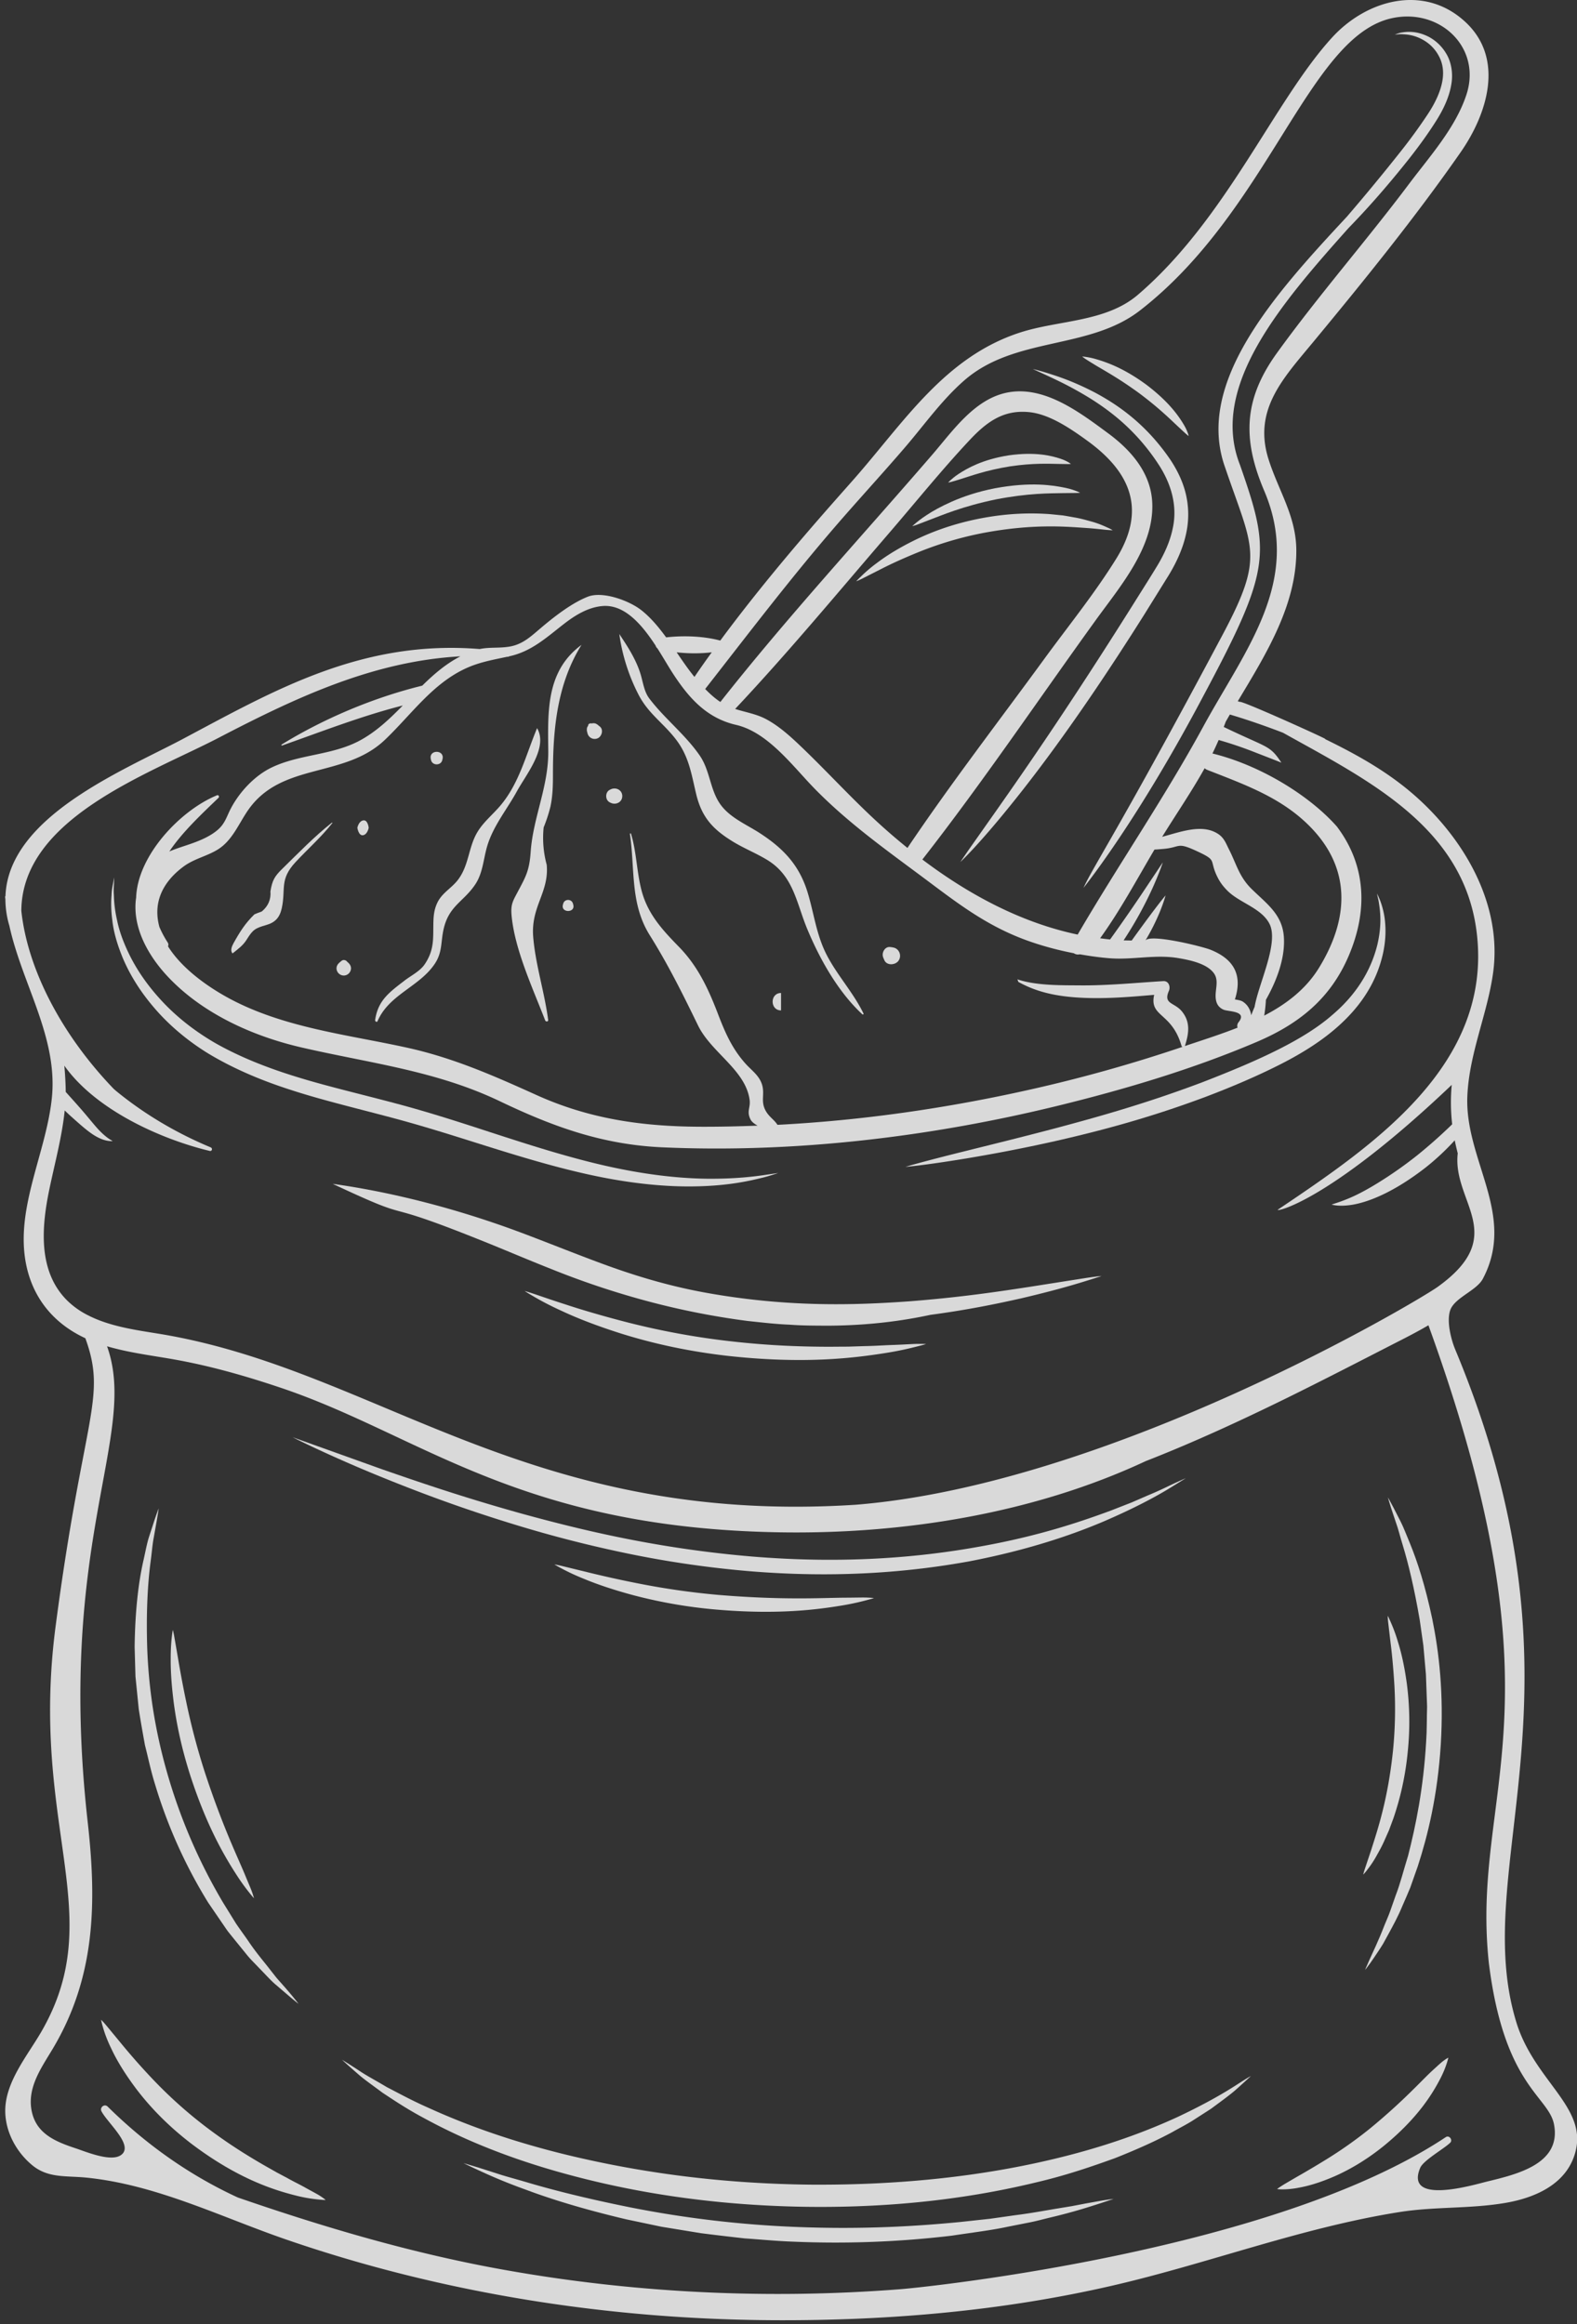 <svg xmlns="http://www.w3.org/2000/svg" width="152" height="224" viewBox="0 0 152 224"><rect x="0" y="0" width="152" height="224" fill="#333333" stroke="none"/><g><g><g opacity=".9"><g opacity=".9"><path fill="#fff" d="M57.373 121.548c-3.14-1.178-5.95-2.332-8.517-3.247-7.364-2.622-13.343-3.722-16.789-4.202 8.595 4.026 3.643 1.19 13.823 5.256 2.215.872 4.655 1.931 7.45 3.036a80.043 80.043 0 0 0 9.496 3.13 74.305 74.305 0 0 0 9.225 1.794c1.413.151 2.753.308 4.032.357 1.275.097 2.486.091 3.629.099 4.188-.016 7.459-.509 9.959-1.046 3.602-.478 6.48-1.081 8.753-1.592 2.894-.679 4.825-1.234 6.032-1.609 1.21-.37 1.705-.543 1.705-.543s-.37.023-1.421.178l-5.526.87c-2.744.417-6.5 1-11.614 1.395-5.1.36-11.628.606-19.613-.838-3.99-.724-7.482-1.854-10.624-3.038z"/></g><g opacity=".9"><path fill="#fff" d="M143.298 210.266c-1.202.292-7.94 2.322-6.413-1.325.305-.728 2.277-1.829 2.89-2.419.28-.267-.087-.768-.423-.545-16.434 10.93-49.757 14.438-52.587 14.658-12.736.988-25.604.378-38.179-1.87-8.804-1.573-17.283-4.077-25.672-6.973-4.67-2.156-8.82-5.097-12.536-8.757-.31-.309-.794.08-.594.458.611 1.158 3.173 3.307 1.871 4.217-.986.69-3.387-.335-4.39-.665-2.056-.678-3.884-1.481-4.245-3.777-.334-2.126.938-3.938 1.997-5.695 4.177-6.923 4.32-14.093 3.438-21.948-3.05-27.158 4.931-37.307 1.863-45.87 2.22.656 4.547.912 6.814 1.331 3.465.64 6.86 1.625 10.194 2.758 13.328 4.553 22.823 13.408 47.757 13.84 11.85.206 24.473-1.77 35.388-6.88l.041-.015.025-.008c4.6-1.801 9.101-3.884 13.497-6.04 3.46-1.704 6.879-3.467 10.312-5.229 1.12-.569 2.248-1.145 3.335-1.782 13.458 37.098 4.029 44.767 5.824 61.474 1.475 11.868 5.755 12.81 6.28 15.545.727 3.815-3.572 4.809-6.487 5.517zM8.825 126.934c-.013-.01-.029-.011-.04-.019a1.976 1.976 0 0 1-.183-.09 7.927 7.927 0 0 1-2.156-1.511c-2.83-2.844-2.43-7.135-1.683-10.72.524-2.515 1.217-5.05 1.473-7.567.157.151.309.295.458.433.932.838 1.638 1.475 2.28 1.894.63.411 1.134.557 1.443.602.306.04.433.019.433.019 0-.039-.519-.202-1.41-1.165-.446-.485-1.028-1.238-1.847-2.162-.375-.427-.794-.89-1.258-1.409 0-.58-.052-1.661-.136-2.533 3.063 4.33 9.439 7.127 14.017 8.22.227.054.297-.256.094-.342-3.283-1.37-6.345-3.169-9.094-5.417-.087-.071-.172-.149-.258-.223-4.974-5.166-8.297-11.476-8.902-17.163.064-8.957 12.361-13.204 19.07-16.7 7.527-3.92 14.922-7.363 23.25-7.823-1.38.708-2.558 1.72-3.677 2.824-4.84 1.19-9.579 3.233-13.546 5.671-.05.031-.02.12.04.1 3.739-1.32 7.417-2.753 11.256-3.762.124-.033.249-.062.373-.093-1.266 1.292-2.57 2.528-4.138 3.373-2.67 1.438-5.825 1.31-8.51 2.604-1.618.779-3.07 2.33-3.908 3.915-.423.8-.563 1.485-1.302 2.11-.697.586-1.56.963-2.407 1.267-.708.257-1.502.482-2.236.798 1.242-1.853 3.051-3.546 4.745-5.176.1-.093-.001-.3-.141-.243-3.513 1.432-7.667 5.784-7.803 9.868a5.433 5.433 0 0 0-.044.35c-.235 2.712 1.279 5.317 3.07 7.235 3.339 3.575 8.19 5.764 12.894 6.85 6.602 1.528 12.943 2.229 19.139 5.19 5.15 2.464 9.896 4.182 15.66 4.44 12.807.572 25.978-1.01 38.401-4.074 6.38-1.574 12.793-3.492 18.848-6.067 4.109-1.745 7.158-4.185 8.924-8.358 1.815-4.285 1.695-8.63-1.153-12.412-2.587-2.94-7.323-5.902-12-7.047.213-.43.411-.864.6-1.3 1.019.292 2.14.655 3.398 1.148.74.291 1.675.645 2.65 1.037-1.148-1.731-1.276-1.372-5.557-3.441.054-.154.12-.303.172-.457v-.015c.138-.243.276-.485.418-.728.392.117.797.243 1.224.377 1.518.493 2.805.958 3.9 1.382 8.169 4.559 17.448 9.067 18.671 19.29 1.522 12.717-9.976 20.488-19.155 26.664-.434.291 4.678-.542 16.744-12.018a18.54 18.54 0 0 0 .043 3.798 49.084 49.084 0 0 1-3.346 2.972 39.04 39.04 0 0 1-3.862 2.71c-1.07.66-1.914 1.092-2.574 1.38-.66.283-1.124.44-1.417.537-.295.095-.417.142-.417.142s.124.044.438.081c.315.035.827.054 1.582-.07 1.506-.26 3.927-1.159 7.073-3.612a23.93 23.93 0 0 0 2.77-2.593c.083.416.182.827.289 1.256-.546 4.716 5.046 7.872-1.953 12.882-1.908 1.362-31.49 19.003-56.062 20.984-31.835 2.046-46.215-13.073-67.2-16.483-2.106-.342-4.462-.668-6.465-1.61zM48.877 63.3l.053.002a.177.177 0 0 0 .132-.041l.058-.014c2.139-.473 3.579-1.832 5.266-3.136 1.083-.837 2.311-1.582 3.676-1.7 2.14-.187 3.816 1.805 5.126 3.808a.568.568 0 0 0 .18.275c.577.907 1.081 1.794 1.52 2.463 1.556 2.384 3.268 4.264 6.065 4.909 3.102.716 5.503 4.05 7.624 6.207 3.111 3.163 6.58 5.66 10.12 8.291 3.427 2.548 6.298 4.872 10.488 6.349 1.405.495 2.851.875 4.315 1.16.165.111.373.154.576.103.965.169 1.935.307 2.91.383 2.19.166 4.388-.389 6.577-.018 1.064.18 2.71.503 3.412 1.425.63.827-.01 1.818.264 2.775.111.379.356.63.709.778.47.196 2.315.103 1.43 1.206a.551.551 0 0 0-.095.522c-1.698.671-3.445 1.22-5.087 1.774.006-.01.018-.016.021-.03.354-1.15.561-2.247-.29-3.303-.729-.902-1.833-.683-1.262-1.99.172-.397-.018-.97-.54-.938-2.67.163-5.34.434-8.02.411-1.706-.016-4.198.043-6.042-.582l.094.248c1.698.943 3.458 1.341 5.545 1.493 2.515.182 5.04-.03 7.544-.247-.485 2.16 1.696 1.66 2.632 4.909a.161.161 0 0 0 .095.105 144.138 144.138 0 0 1-14.685 4.116c-8.008 1.797-16.158 2.974-24.35 3.399-.357-.552-.837-.77-1.17-1.417-.466-.899-.03-1.56-.33-2.494-.282-.866-1.012-1.35-1.588-1.995-1.31-1.466-1.976-3.026-2.673-4.845-.92-2.395-1.929-4.553-3.734-6.401-1.582-1.623-3.014-3.152-3.612-5.452-.47-1.809-.466-3.641-1.011-5.446-.02-.068-.113-.039-.103.027.495 3.404.006 6.7 1.904 9.738 1.81 2.895 3.164 5.638 4.66 8.708 1.273 2.615 4.573 4.28 4.97 7.164.107.786-.326 1.108.103 1.92.119.225.375.41.666.57-1.89.072-3.783.117-5.677.105-5.52-.035-10.56-.763-15.616-3.047-4.132-1.865-8.018-3.587-12.478-4.569-5.567-1.225-11.419-1.861-16.574-4.447-2.272-1.14-5.056-3.031-6.484-5.327.052-.103.058-.233-.031-.373a9.908 9.908 0 0 1-.796-1.489c-.62-2.267.223-4.244 2.288-5.797 1.056-.794 2.285-1.01 3.354-1.679 1.398-.877 1.992-2.465 2.906-3.785 3.233-4.656 9.254-3.033 13.182-6.771 2.568-2.442 4.635-5.51 7.98-6.97 1.251-.545 2.493-.757 3.803-1.04zm19.726-.431zm-1.668 2.372c-.6-.732-1.154-1.547-1.715-2.37 1.106.122 2.288.132 3.383-.002a97.456 97.456 0 0 0-1.668 2.372zm20.531 16.482zm-2.337-1.986c-2.74-2.447-5.193-5.169-7.84-7.707-1.045-1-2.147-2.017-3.428-2.708-.955-.514-2.007-.671-3.003-.994 5.114-5.436 9.89-11.208 14.76-16.86 2.597-3.012 5.11-6.137 7.83-9.04 1.65-1.761 3.278-2.97 5.786-2.702 1.956.207 3.992 1.61 5.57 2.754 4.12 2.987 5.74 6.591 2.797 11.348-2.079 3.36-4.623 6.494-6.95 9.683-4.41 6.042-9.006 12-13.185 18.212-.8-.645-1.58-1.309-2.337-1.986zm31.542 11.797c-.792-.317-5.858-1.574-6.279-.872a20.809 20.809 0 0 0 1.407-2.795c.404-.993.544-1.566.544-1.566s-.38.448-1.021 1.297c-.557.731-1.322 1.774-2.242 3.049a79.878 79.878 0 0 1-.78-.014 37.049 37.049 0 0 0 2.802-5.071c.7-1.563.977-2.448.977-2.448l-1.456 2.182a163.73 163.73 0 0 1-3.626 5.25c-.324-.03-.642-.074-.962-.115 1.944-2.686 3.553-5.698 5.24-8.55.167-.003.382-.025.755-.054 1.826-.136 1.316-.724 3.307.196 2.048.948 1.186.796 1.966 2.425.268.557.552.94.992 1.387 1.159 1.176 3.28 1.677 4.06 3.193.944 1.834-1.048 5.772-1.428 8.01-.116.268-.227.54-.328.813a1.9 1.9 0 0 0-.175-.588 1.73 1.73 0 0 0-.65-.735c-.202-.125-.5-.15-.76-.21.011-.025.028-.047.038-.076.734-2.375-.221-3.843-2.381-4.708zm-6.279-.872zm5.955-16.466c3.765 1.48 7.466 2.767 10.28 5.853 3.682 4.04 3.261 8.766.484 13.263-1.27 2.053-3.148 3.474-5.258 4.572.081-.506.138-1.015.163-1.523 1.04-1.846 1.879-4.035 1.727-6.095-.159-2.166-1.694-3.194-3.125-4.605-1.178-1.163-1.445-2.384-2.158-3.79-.272-.533-.456-1.078-.982-1.449-1.525-1.073-3.616-.264-5.463.231 1.331-2.158 2.83-4.34 4.095-6.61.07.058.141.116.237.153zM80.368 50.906c2.271-2.64 4.637-5.196 6.902-7.837 1.848-2.157 3.511-4.515 5.66-6.394 4.877-4.268 12.018-2.923 16.95-6.754 12.48-9.69 16.256-26.452 24.3-28.172 4.615-.988 8.644 2.836 7.165 7.366-1.044 3.197-3.538 5.953-5.518 8.59-4.138 5.51-8.714 10.733-12.746 16.313-3.237 4.482-3.338 8.333-1.22 13.309 3.695 8.684-1.881 15.349-5.895 22.72-3.738 6.865-8.165 13.287-12.094 20.028-5.451-1.145-10.506-3.862-14.97-7.234 5.85-7.488 11.182-15.414 16.744-23.114 2.324-3.216 5.573-6.964 5.417-11.21-.104-2.902-2.022-5.109-4.25-6.753-2.638-1.946-5.992-4.516-9.48-3.973-3.307.513-5.451 3.688-7.474 6.03-6.824 7.912-13.955 15.627-20.426 23.835-.506-.334-.991-.763-1.463-1.25 4.076-5.22 8.074-10.473 12.398-15.5zm65.793 144.024c-4.695-15.219 7.862-31.885-5.897-64.861-.388-.932-.86-2.72-.481-3.798.427-1.211 2.537-1.871 3.146-3.028 3.257-6.172-1.77-11.428-1.498-17.616.18-4.112 1.933-7.897 2.482-11.866.889-6.44-2.612-12.6-7.224-16.795-2.72-2.472-5.776-4.17-8.936-5.716a.246.246 0 0 0-.085-.073c-.757-.402-8.059-3.694-8.171-3.529-.064-.021-.13-.04-.194-.062 2.709-4.518 5.657-9.233 5.644-14.53-.01-3.309-1.706-5.73-2.673-8.774-1.514-4.765 1.376-7.785 4.276-11.288 4.856-5.864 9.902-12.09 14.25-18.344 2.513-3.614 4.274-8.97.446-12.528-3.975-3.696-9.516-2.155-12.845 1.485-5.578 6.098-10.176 17.481-18.721 24.8-3.106 2.661-7.644 2.428-11.401 3.655-7.209 2.354-11.123 8.588-15.935 14.071-2.086 2.374-7.824 8.705-12.92 15.605-1.613-.433-3.562-.499-5.217-.308-.709-.97-1.468-1.887-2.368-2.603-1.19-.945-3.748-1.877-5.179-1.318-1.556.607-3.276 1.954-4.545 3.03-.95.803-1.747 1.578-3.034 1.785-1.02.163-1.87.031-2.843.23-11.432-.925-19.923 4.052-28.628 8.675C11.88 74.27.796 78.711.526 86.382l-.037.015c.01.101.022.2.031.3a9.04 9.04 0 0 0 .386 2.54c1.23 5.624 4.694 10.75 4.092 16.586-.458 4.447-2.646 8.936-2.712 13.404-.066 4.472 2.029 7.942 5.94 9.751 2.111 5.81-.195 7.393-2.861 27.72-2.549 19.419 5.178 27.749-1.374 39.105-1.35 2.339-3.556 4.92-3.484 7.773.05 1.96 1.083 3.845 2.587 5.097 1.533 1.275 3.262 1.013 5.192 1.203 6.797.676 12.988 3.8 19.368 5.994 15.162 5.213 31.242 7.707 47.258 7.754 10.81.035 21.66-.89 32.21-3.313 9.324-2.143 18.287-5.61 27.764-7.112 3.42-.543 6.838-.3 10.25-.89 2.967-.513 6.044-1.907 6.764-5.12.943-4.197-4.026-6.71-5.74-12.26z"/></g><g opacity=".9"><path fill="#fff" d="M105.08 50.234c-.445-.124-.975-.279-1.615-.38-.318-.058-.662-.122-1.035-.179l-1.205-.12c-1.718-.126-3.922-.118-6.628.392-2.704.515-4.81 1.322-6.426 2.11-1.617.796-2.776 1.54-3.593 2.16a14.067 14.067 0 0 0-1.63 1.382 8.762 8.762 0 0 0-.421.427s.167-.058.547-.243l1.86-.943c.879-.454 2.074-1.007 3.662-1.653a33.677 33.677 0 0 1 6.166-1.819c4.811-.905 7.979-.611 9.877-.485.957.064 1.603.151 2.017.188.413.035.59.037.59.037s-.101-.076-.421-.227c-.323-.136-.85-.414-1.745-.647z"/></g><g opacity=".9"><path fill="#fff" d="M89.568 50.116c1.203-.444 3.154-1.312 6.46-1.991 3.105-.6 5.147-.573 6.383-.598.615-.006 1.038-.01 1.312-.014.27-.005.382-.019.382-.019s-.07-.049-.281-.134c-.215-.08-.569-.229-1.155-.347-1.155-.235-3.278-.602-6.777.048-1.741.34-3.108.825-4.171 1.293-1.062.473-1.833.91-2.384 1.277-.559.359-.9.642-1.112.82-.213.18-.291.26-.291.26s.112-.022.373-.112c.258-.09.66-.254 1.261-.483z"/></g><g opacity=".9"><path fill="#fff" d="M105.107 38.414c1.945 1.227 4.48 3.112 6.64 6.47 1.046 1.65 1.807 3.774 1.273 6.107-.245 1.161-.759 2.345-1.464 3.515-.723 1.194-1.537 2.47-2.364 3.79-6.243 9.934-10.508 16.05-13.11 19.757l-2.747 3.898-.774 1.13s.212-.187.776-.775c.563-.588 1.48-1.58 2.852-3.218 2.736-3.278 7.357-9.144 14.086-19.832l2.386-3.84c.77-1.269 1.364-2.596 1.657-3.955a8.562 8.562 0 0 0-.042-3.936c-.305-1.217-.847-2.263-1.435-3.164-2.414-3.567-5.217-5.41-7.317-6.533-2.137-1.112-3.67-1.587-4.62-1.888-.952-.29-1.346-.37-1.346-.37l1.252.574c.883.417 2.323 1.052 4.297 2.27z"/></g><g opacity=".9"><path fill="#fff" d="M105.443 35.11c.844.523 2.294 1.278 4.39 2.811 1.949 1.458 3.047 2.572 3.752 3.224.351.326.59.552.749.69.159.135.233.188.233.188s-.004-.07-.064-.241c-.062-.169-.163-.452-.4-.848-.47-.788-1.392-2.172-3.585-3.835-2.213-1.635-3.88-2.19-4.854-2.479a7.236 7.236 0 0 0-1.05-.227c-.214-.031-.303-.031-.303-.031s.066.064.243.186c.176.124.462.301.889.561z"/></g><g opacity=".9"><path fill="#fff" d="M117.855 61.152c-9.895 18.605-12.597 22.536-13.416 24.418.282-.374 5.229-6.535 11.585-18.566 6.514-12.199 6.454-13.726 3.484-22.218-2.954-7.51 3.954-15.511 10.48-22.817 1.53-1.57 3.483-3.713 5.864-6.715 1.012-1.289 1.883-2.504 2.601-3.653.734-1.16 1.25-2.337 1.433-3.474.198-1.126-.037-2.24-.513-2.995a4.285 4.285 0 0 0-1.651-1.578c-1.17-.6-2.085-.504-2.586-.423-.258.035-.429.109-.54.142l-.158.056.166-.01c.115-.004.288-.037.538-.021.483.02 1.318.072 2.273.7.47.311.953.785 1.29 1.445.352.66.492 1.492.3 2.455-.183.959-.66 1.997-1.361 3.067a51.416 51.416 0 0 1-2.558 3.532 201.265 201.265 0 0 1-5.28 6.403c-6.967 7.478-14.657 16-11.718 24.168 2.668 7.843 3.823 8.452-.233 16.084z"/></g><g opacity=".9"><path fill="#fff" d="M38.983 94.516c-1.456 1.122-2.554 1.9-2.826 3.798-.02.13.175.25.237.101 1.106-2.587 4.097-3.329 5.553-5.586.7-1.089.531-2.055.813-3.29.516-2.263 1.939-2.626 3.059-4.316.724-1.097.772-2.415 1.13-3.64.57-1.958 1.919-3.57 2.876-5.321.803-1.471 2.69-3.795 2.148-5.61a2.162 2.162 0 0 0-.206-.473c-1.086 2.6-1.733 5.369-3.59 7.525-.722.84-1.6 1.545-2.17 2.506-.881 1.484-.796 3.237-1.912 4.646-.6.755-1.465 1.201-1.914 2.092-.275.55-.372 1.093-.4 1.702-.067 1.608.166 2.79-.846 4.288-.454.673-1.33 1.096-1.952 1.578z"/></g><g opacity=".9"><path fill="#fff" d="M51.15 82.096c-.13 1.857-.485 2.418-1.287 3.932-.467.881-.66 1.188-.543 2.325.336 3.273 2.051 6.94 3.228 9.996.054.14.308.138.287-.039-.344-2.665-1.238-5.395-1.444-8.04-.227-2.904 1.547-4.27 1.304-6.922a9.911 9.911 0 0 1-.295-3.604c.266-.649.483-1.312.652-1.994.235-1.088.245-2.127.245-3.24.002-4.314.421-8.62 2.752-12.357-1.11.816-1.842 1.774-2.321 2.83-1.002 2.2-.909 4.816-.883 7.383.035 3.445-1.46 6.4-1.695 9.73z"/></g><g opacity=".9"><path fill="#fff" d="M65.138 71.25c1.277 1.66 1.493 3.325 1.966 5.295.524 2.164 1.534 3.323 3.44 4.509 1.088.68 2.29 1.153 3.386 1.815 2.568 1.552 2.82 4.132 3.88 6.678 1.213 2.913 2.974 6.052 5.307 8.212.06.054.143-.014.108-.083-.947-1.951-2.424-3.556-3.45-5.462-1.07-1.982-1.282-4.025-1.912-6.133-.8-2.68-2.343-4.305-4.65-5.798-1.233-.795-2.733-1.422-3.663-2.604-1.132-1.437-1.062-3.36-2.122-4.884-1.413-2.036-3.388-3.548-4.848-5.48-.475-.633-.586-1.458-.803-2.22-.414-1.449-1.25-2.736-2.085-3.99a18.086 18.086 0 0 0 1.85 5.84c.95 1.844 2.37 2.714 3.596 4.305z"/></g><g opacity=".9"><path fill="#fff" d="M31.982 79.291c-1.694 1.342-3.243 2.945-4.786 4.455-.738.722-.953 1.104-1.13 2.162.062.778-.215 1.427-.832 1.94-.241.084-.478.176-.71.276-.892.87-1.4 1.674-2.017 2.786-.171.308-.332.722-.092.98.563-.452 1.021-.777 1.37-1.343.587-.951.81-1.087 1.881-1.394.854-.244 1.295-.718 1.493-1.622.406-1.877-.247-2.755 1.341-4.455 1.174-1.257 2.453-2.385 3.527-3.742.025-.03-.012-.068-.045-.042z"/></g><g opacity=".9"><path fill="#fff" d="M57.67 71.124c.357-.207.504-.819.141-1.104-.141-.11-.277-.25-.454-.299a.674.674 0 0 0-.33.008c-.157-.047-.35.037-.341.227l-.043.056a.461.461 0 0 0-.076.235c-.021.161.027.305.068.458a.711.711 0 0 0 1.035.42z"/></g><g opacity=".9"><path fill="#fff" d="M41.55 73.27c.13.533.946.533 1.076 0l.025-.102c.231-.94-1.357-.945-1.124 0z"/></g><g opacity=".9"><path fill="#fff" d="M55.222 87.08c-.136-.46-.798-.46-.933 0l-.03.101c-.244.827 1.239.833.992 0z"/></g><g opacity=".9"><path fill="#fff" d="M58.77 77.33l.086.042c.496.246 1.123-.049 1.123-.646 0-.596-.627-.891-1.123-.645l-.086.043c-.456.225-.456.98 0 1.205z"/></g><g opacity=".9"><path fill="#fff" d="M85.236 92.536c.235.545 1.035.491 1.349.084.347-.45.134-1.132-.425-1.285a2.405 2.405 0 0 0-.373-.06c-.481-.049-.788.494-.689.904.031.124.088.24.138.357z"/></g><g opacity=".9"><path fill="#fff" d="M75.281 95.704c-1.08 0-1.083 1.679 0 1.679"/></g><g opacity=".9"><path fill="#fff" d="M33.488 92.72c.056.045-.126-.128-.12-.124a.51.51 0 0 0-.233-.07c-.169 0-.307.16-.353.195-.25.192-.412.46-.32.79a.713.713 0 0 0 .673.512.702.702 0 0 0 .638-.43c.152-.345-.007-.66-.285-.872z"/></g><g opacity=".9"><path fill="#fff" d="M35.008 79.07c-.448.08-.563.713-.563.713s.113.8.559.714c.42-.08.534-.714.534-.714s-.08-.792-.53-.713z"/></g><g opacity=".9"><path fill="#fff" d="M92.625 46.163c.895-.268 2.325-.825 4.724-1.214 2.252-.333 3.723-.248 4.623-.236.445.005.755.011.96.015.197-.002.283-.013.283-.013s-.045-.049-.193-.138c-.147-.084-.394-.231-.81-.367-.822-.27-2.369-.689-4.966-.326-2.59.406-4.043 1.271-4.848 1.791-.406.268-.65.486-.802.625-.15.138-.203.204-.203.204s.089-.008.285-.056c.198-.05.5-.146.947-.285z"/></g><g opacity=".9"><path fill="#fff" d="M85.768 129.638c-.687.027-1.495.085-2.453.101-.48.016-.994.031-1.547.05-.555.002-1.15.006-1.784.012-2.537-.006-5.743-.085-9.749-.55a73.575 73.575 0 0 1-9.798-1.81c-2.571-.664-4.52-1.252-5.972-1.733-1.457-.466-2.424-.812-3.035-1.015-.612-.202-.864-.27-.864-.27s.21.147.763.47c.551.322 1.438.832 2.835 1.465 1.388.652 3.292 1.413 5.856 2.22 2.568.794 5.819 1.592 9.893 2.075 7.647.872 12.552.204 15.45-.25 1.457-.231 2.425-.478 3.035-.631.61-.153.858-.231.858-.231s-.189-.021-.717-.016c-.531-.007-1.395.072-2.771.113z"/></g><g opacity=".9"><path fill="#fff" d="M36.572 142.277c3.187 1.295 7.469 2.97 13.245 4.726a118.85 118.85 0 0 0 9.846 2.55 99.197 99.197 0 0 0 12.422 1.866c8.62.73 15.73.085 21.37-.942 5.643-1.09 9.84-2.534 12.9-3.83 3.057-1.315 5.029-2.4 6.24-3.128l1.698-1.048s-.38.154-1.452.656c-.531.258-1.238.6-2.185.992-.47.204-.994.433-1.578.685-.592.233-1.246.487-1.966.77-2.898 1.07-6.918 2.452-12.566 3.465-5.628 1.025-12.903 1.728-22.007.984-9.105-.763-16.383-2.529-22.185-4.12-5.807-1.615-10.162-3.127-13.43-4.259l-8.719-3.124s.51.266 1.805.879a139.67 139.67 0 0 0 6.562 2.878z"/></g><g opacity=".9"><path fill="#fff" d="M13.373 164.722c.17 1.096.376 2.247.594 3.456.306 1.192.56 2.46.964 3.752a47.798 47.798 0 0 0 5.134 11.442l1.341 1.964c.214.304.408.61.621.887.22.271.431.535.637.79l1.155 1.422c.357.44.745.802 1.075 1.16.685.69 1.217 1.307 1.74 1.736l1.233 1.056c.631.532.9.74.9.74s-.137-.202-.58-.736a39.33 39.33 0 0 0-.912-1.064c-.194-.227-.423-.468-.661-.753a383.62 383.62 0 0 1-.76-.968c-.556-.709-1.247-1.516-1.944-2.564-.357-.517-.76-1.058-1.167-1.66l-1.228-1.985a53.136 53.136 0 0 1-5.155-11.686c-1.541-5.062-2.042-9.383-2.17-12.859-.11-3.482.05-6.154.3-8.144.139-.991.195-1.836.329-2.513l.29-1.638c.143-.835.185-1.176.185-1.176s-.126.31-.396 1.104l-.514 1.578c-.221.662-.363 1.489-.59 2.475-.437 1.973-.776 4.665-.817 8.215l.08 2.824.316 3.145z"/></g><g opacity=".9"><path fill="#fff" d="M18.318 171.049c1.632 5.062 3.404 7.983 4.505 9.689.555.856.984 1.4 1.256 1.74.271.34.396.472.396.472s-.022-.132-.142-.481c-.115-.351-.36-.9-.722-1.78-.722-1.75-2.174-4.693-3.897-9.966a66.028 66.028 0 0 1-1.75-6.63 102.12 102.12 0 0 1-.795-4.21c-.18-1.038-.3-1.74-.378-2.18a9.103 9.103 0 0 0-.132-.615s-.041.177-.091.617c-.051.44-.12 1.15-.115 2.209-.008 1.062.07 2.477.31 4.32.25 1.842.695 4.113 1.555 6.815z"/></g><g opacity=".9"><path fill="#fff" d="M134.558 146.77c.215.585.388 1.324.656 2.186.526 1.725 1.093 4.068 1.626 7.162.111.778.227 1.603.352 2.474l.246 2.782.113 3.097c-.037 1.085-.008 2.226-.093 3.418-.26 4.476-1 8.086-1.741 10.976-.445 1.422-.76 2.711-1.186 3.796-.192.551-.373 1.066-.542 1.545-.169.48-.369.905-.53 1.31-.63 1.627-1.158 2.684-1.463 3.37-.307.683-.421.974-.421.974s.145-.163.512-.677c.183-.259.421-.604.724-1.062.151-.231.324-.485.5-.778l.546-.994c.394-.734.881-1.597 1.324-2.677.23-.533.489-1.108.745-1.735l.724-2.053c.959-2.945 1.91-6.791 2.22-11.731.303-4.938-.174-8.967-.824-12.138-.67-3.174-1.435-5.53-2.137-7.242-.36-.854-.625-1.576-.918-2.142l-.695-1.357c-.36-.681-.518-.947-.518-.947s.075.299.306 1.024l.474 1.42z"/></g><g opacity=".9"><path fill="#fff" d="M131.705 180.317c.206-.278.58-.726 1.013-1.524.221-.398.491-.868.743-1.452.13-.29.268-.605.418-.941.128-.348.265-.718.413-1.114a27.94 27.94 0 0 0 1.386-6.374 28.332 28.332 0 0 0-.08-6.646c-.24-1.752-.553-3.064-.858-4.027a15.57 15.57 0 0 0-.727-1.972c-.171-.386-.255-.536-.255-.536s-.004.175.037.588c.049.418.124 1.072.239 2.042.126.97.252 2.263.359 3.954a40.81 40.81 0 0 1-.122 6.352c-.495 4.804-1.518 7.756-2.081 9.55l-.633 1.894c-.126.39-.165.559-.165.559s.095-.082.313-.353z"/></g><g opacity=".9"><path fill="#fff" d="M113.523 204.026c-2.89 1.328-6.968 2.925-12.737 4.241-5.758 1.316-13.223 2.355-22.66 2.289-9.44-.1-17.071-1.347-23.1-2.776-6.038-1.442-10.48-3.15-13.718-4.623-1.63-.718-2.93-1.438-4.025-2.001-1.052-.63-1.918-1.087-2.54-1.502a62.76 62.76 0 0 0-1.775-1.134s.427.412 1.557 1.39c.559.499 1.358 1.048 2.348 1.79 1.029.675 2.273 1.521 3.859 2.37 3.148 1.729 7.552 3.737 13.63 5.406 6.062 1.672 13.796 3.083 23.386 3.218 8.98.117 16.311-.947 22.107-2.352 2.907-.677 5.411-1.545 7.598-2.333 2.166-.858 4.004-1.688 5.53-2.511.755-.43 1.467-.783 2.079-1.184l1.677-1.08c.966-.716 1.737-1.273 2.294-1.752a68.85 68.85 0 0 0 1.535-1.396s-.382.204-1.407.87c-1.027.662-2.762 1.712-5.638 3.07z"/></g><g opacity=".9"><path fill="#fff" d="M102.093 109.892c3.802-.878 8.507-2.08 14.104-4.175 2.618-.992 4.95-2.001 7.024-3.042 2.075-1.04 3.876-2.164 5.33-3.39 1.456-1.22 2.564-2.526 3.323-3.812a12.003 12.003 0 0 0 1.428-3.587c.235-1.08.27-2.01.218-2.77a7.852 7.852 0 0 0-.315-1.793 6.406 6.406 0 0 0-.353-.934l-.128-.275.044.227c.03.159.105.404.154.782.11.741.283 2.013-.161 3.913-.455 1.869-1.563 4.423-4.332 6.772-2.722 2.389-7.024 4.365-12.53 6.496-5.532 2.088-10.192 3.371-13.962 4.382-3.775.998-6.678 1.699-8.854 2.246-4.357 1.079-5.807 1.527-5.807 1.527s1.493-.09 5.889-.813c2.195-.369 5.12-.89 8.928-1.754z"/></g><g opacity=".9"><path fill="#fff" d="M38.371 107.885c3.525.96 6.695 2.01 9.602 2.909 2.904.904 5.543 1.663 7.944 2.22 4.804 1.13 8.631 1.411 11.496 1.32 2.87-.081 4.776-.508 5.955-.796.592-.14.997-.279 1.263-.359l.382-.122s-.35.045-1.352.196c-1.002.142-2.671.361-5.313.355-2.637-.02-6.26-.33-11.037-1.498-2.39-.582-5.064-1.376-8.076-2.349-3.017-.962-6.374-2.117-10.208-3.175-3.833-1.044-7.315-1.828-10.381-2.78-3.069-.937-5.718-2.031-7.929-3.293-2.187-1.271-3.924-2.725-5.246-4.179-1.33-1.451-2.275-2.882-2.93-4.18-.653-1.303-1.057-2.465-1.255-3.453a12.16 12.16 0 0 1-.31-2.4c-.05-.62.017-1.053.017-1.334l.016-.406-.076.392c-.037.274-.165.697-.18 1.318-.053.62-.062 1.436.077 2.459.113 1.029.443 2.253 1.023 3.645.59 1.39 1.483 2.93 2.795 4.503 1.304 1.578 3.043 3.171 5.297 4.58 2.251 1.378 4.96 2.588 8.064 3.581 3.102 1.017 6.59 1.829 10.362 2.846z"/></g><g opacity=".9"><path fill="#fff" d="M68.937 155.122c6.06.534 9.93-.008 12.223-.386a25.044 25.044 0 0 0 2.4-.519c.48-.126.677-.192.677-.192s-.15-.03-.57-.046c-.42-.027-1.11.002-2.196.006-2.172.01-5.932.26-12.28-.272a73.085 73.085 0 0 1-7.791-1.124 106.713 106.713 0 0 1-4.798-1.064l-2.459-.601a11.01 11.01 0 0 0-.704-.146s.17.115.617.353c.446.24 1.168.614 2.294 1.064 1.122.466 2.653 1.002 4.707 1.555a47.32 47.32 0 0 0 7.88 1.372z"/></g><g opacity=".9"><path fill="#fff" d="M104.51 212.398l-1.21.232-1.493.245c-1.092.179-2.38.429-3.916.621l-2.477.351c-.889.095-1.844.2-2.863.31-4.081.395-9.264.735-15.783.478a103.091 103.091 0 0 1-15.997-1.884c-4.212-.846-7.397-1.658-9.762-2.353-1.18-.355-2.182-.61-2.99-.877l-1.942-.621-1.396-.417s.365.19 1.295.619c.931.429 2.422 1.122 4.743 1.954 2.306.868 5.448 1.852 9.652 2.846l3.364.708 3.792.621c1.34.173 2.753.338 4.237.505 1.493.1 3.055.26 4.701.316a94.78 94.78 0 0 0 15.275-.578c2.022-.307 3.82-.52 5.38-.858l2.19-.433c.679-.138 1.298-.31 1.874-.448 2.31-.544 3.834-1.048 4.794-1.355l1.355-.448s-.295.023-1.131.16l-1.693.305z"/></g><g opacity=".9"><path fill="#fff" d="M29.2 210.719c-.432-.235-.954-.486-1.548-.821l-.97-.515-1.101-.623c-1.555-.896-3.492-2.065-5.757-3.788a43.085 43.085 0 0 1-5.23-4.715 62.95 62.95 0 0 1-2.927-3.323c-.7-.848-1.17-1.418-1.47-1.777-.304-.358-.45-.491-.45-.491s.024.194.154.646.353 1.174.848 2.18c.475 1.017 1.234 2.313 2.422 3.887 1.194 1.563 2.863 3.381 5.248 5.213 4.503 3.416 8.022 4.49 10.085 5.012 1.042.266 1.772.341 2.228.388.458.046.652.043.652.043s-.105-.111-.433-.327c-.324-.227-.888-.504-1.75-.99z"/></g><g opacity=".9"><path fill="#fff" d="M138.086 199.54c-1.09.997-2.734 2.881-5.987 5.564a40.845 40.845 0 0 1-4.262 3.02 90.77 90.77 0 0 1-2.838 1.682c-.708.414-1.192.691-1.49.884-.3.192-.414.29-.414.29s.15.032.509.032.931-.024 1.758-.196c.83-.158 1.914-.476 3.27-1.064 1.351-.596 2.968-1.496 4.726-2.913 3.288-2.679 4.707-5.043 5.447-6.463a9.623 9.623 0 0 0 .66-1.572c.106-.332.131-.48.131-.48s-.116.043-.36.22c-.253.168-.6.494-1.15.995z"/></g></g></g></g></svg>
